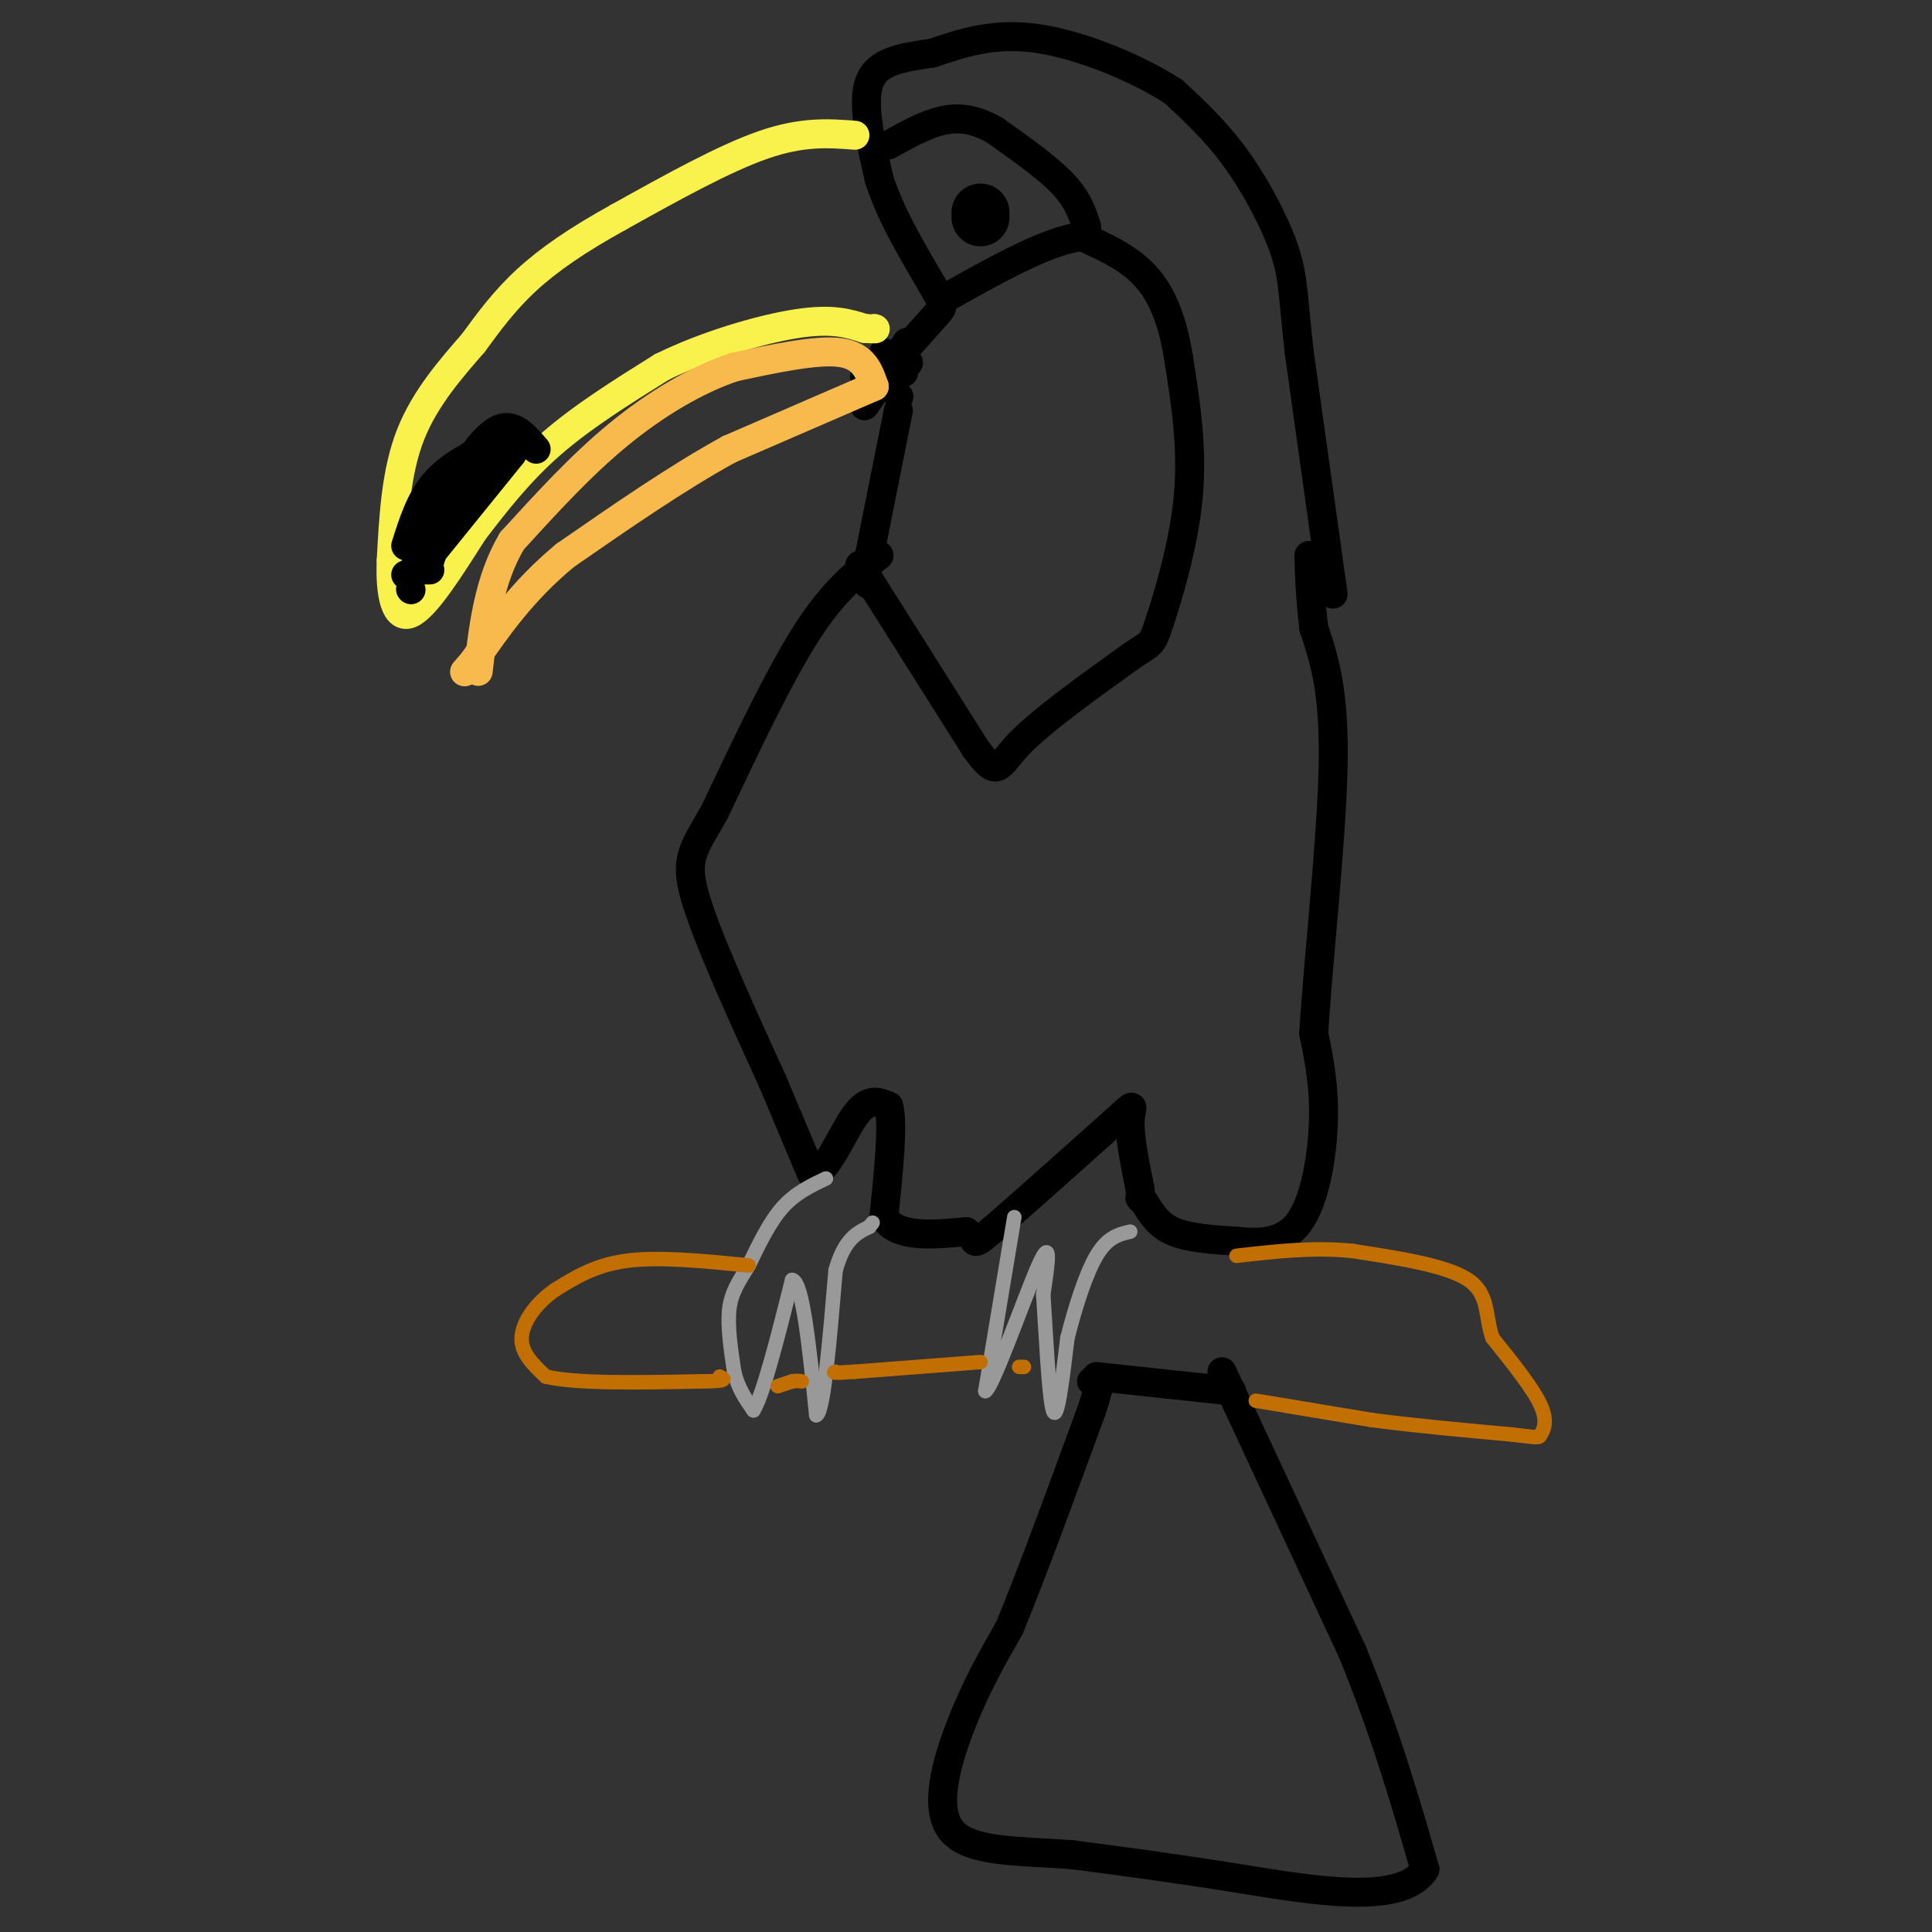 <svg viewBox='0 0 400 400' version='1.1' xmlns='http://www.w3.org/2000/svg' xmlns:xlink='http://www.w3.org/1999/xlink'><rect x="0" y="0" width="400" height="400" fill="#333333" stroke="none"/><g fill='none' stroke='#000000' stroke-width='6' stroke-linecap='round' stroke-linejoin='round'><path d='M182,115c-4.667,3.583 -9.333,7.167 -15,16c-5.667,8.833 -12.333,22.917 -19,37'/><path d='M148,168c-4.556,8.067 -6.444,9.733 -4,18c2.444,8.267 9.222,23.133 16,38'/><path d='M160,224c4.000,9.500 6.000,14.250 8,19'/><path d='M168,243c2.933,0.378 6.267,-8.178 9,-12c2.733,-3.822 4.867,-2.911 7,-2'/><path d='M184,229c1.000,3.500 0.000,13.250 -1,23'/><path d='M183,252c2.667,4.333 9.833,3.667 17,3'/><path d='M200,255c2.600,1.489 0.600,3.711 5,0c4.400,-3.711 15.200,-13.356 26,-23'/><path d='M231,232c4.622,-4.200 3.178,-3.200 3,0c-0.178,3.200 0.911,8.600 2,14'/><path d='M236,246c0.333,2.667 0.167,2.333 0,2'/><path d='M237,249c1.417,2.333 2.833,4.667 6,6c3.167,1.333 8.083,1.667 13,2'/><path d='M256,257c4.631,0.440 9.708,0.542 13,-4c3.292,-4.542 4.798,-13.726 5,-21c0.202,-7.274 -0.899,-12.637 -2,-18'/><path d='M272,214c0.756,-13.733 3.644,-39.067 4,-55c0.356,-15.933 -1.822,-22.467 -4,-29'/><path d='M272,130c-0.833,-7.333 -0.917,-11.167 -1,-15'/><path d='M276,123c0.000,0.000 -7.000,-50.000 -7,-50'/><path d='M269,73c-1.321,-11.524 -1.125,-15.333 -3,-21c-1.875,-5.667 -5.821,-13.190 -10,-19c-4.179,-5.810 -8.589,-9.905 -13,-14'/><path d='M243,19c-7.267,-4.756 -18.933,-9.644 -28,-11c-9.067,-1.356 -15.533,0.822 -22,3'/><path d='M193,11c-6.400,0.911 -11.400,1.689 -13,6c-1.600,4.311 0.200,12.156 2,20'/><path d='M182,37c2.167,7.000 6.583,14.500 11,22'/><path d='M193,59c2.333,4.311 2.667,4.089 1,6c-1.667,1.911 -5.333,5.956 -9,10'/><path d='M185,75c-3.089,4.089 -6.311,9.311 -6,9c0.311,-0.311 4.156,-6.156 8,-12'/><path d='M187,72c1.333,-2.000 0.667,-1.000 0,0'/><path d='M184,75c0.000,0.000 0.000,1.000 0,1'/><path d='M183,73c0.000,0.000 0.100,0.100 0.1,0.1'/><path d='M183,78c0.000,0.000 0.100,0.100 0.1,0.1'/><path d='M181,80c0.000,0.000 0.100,0.100 0.1,0.1'/><path d='M180,81c0.000,0.000 0.000,-1.000 0,-1'/><path d='M179,78c0.000,0.000 1.000,1.000 1,1'/><path d='M188,75c0.000,0.000 0.100,0.100 0.1,0.1'/><path d='M187,77c0.000,0.000 0.100,0.100 0.1,0.1'/><path d='M186,82c0.000,0.000 0.100,0.100 0.1,0.1'/><path d='M186,85c0.000,0.000 -6.000,30.000 -6,30'/><path d='M180,115c-1.000,6.000 -0.500,6.000 0,6'/><path d='M178,117c0.000,0.000 24.000,38.000 24,38'/><path d='M202,155c4.711,6.489 4.489,3.711 9,-1c4.511,-4.711 13.756,-11.356 23,-18'/><path d='M234,136c4.536,-3.167 4.375,-2.083 6,-7c1.625,-4.917 5.036,-15.833 6,-26c0.964,-10.167 -0.518,-19.583 -2,-29'/><path d='M244,74c-1.289,-7.933 -3.511,-13.267 -7,-17c-3.489,-3.733 -8.244,-5.867 -13,-8'/><path d='M224,49c-6.667,0.667 -16.833,6.333 -27,12'/><path d='M225,47c-0.917,-2.833 -1.833,-5.667 -5,-9c-3.167,-3.333 -8.583,-7.167 -14,-11'/><path d='M206,27c-4.133,-2.378 -7.467,-2.822 -11,-2c-3.533,0.822 -7.267,2.911 -11,5'/><path d='M253,284c0.000,0.000 27.000,58.000 27,58'/><path d='M280,342c7.000,17.167 11.000,31.083 15,45'/><path d='M295,387c-4.556,7.667 -23.444,4.333 -38,2c-14.556,-2.333 -24.778,-3.667 -35,-5'/><path d='M222,384c-11.071,-0.833 -21.250,-0.417 -25,-5c-3.750,-4.583 -1.071,-14.167 2,-22c3.071,-7.833 6.536,-13.917 10,-20'/><path d='M209,337c4.500,-10.833 10.750,-27.917 17,-45'/><path d='M226,292c2.833,-8.500 1.417,-7.250 0,-6'/><path d='M255,288c0.000,0.000 -28.000,-3.000 -28,-3'/></g>
<g fill='none' stroke='#F9F24D' stroke-width='6' stroke-linecap='round' stroke-linejoin='round'><path d='M177,28c-5.417,-0.417 -10.833,-0.833 -19,2c-8.167,2.833 -19.083,8.917 -30,15'/><path d='M128,45c-8.400,4.644 -14.400,8.756 -19,13c-4.600,4.244 -7.800,8.622 -11,13'/><path d='M98,71c-4.422,5.089 -9.978,11.311 -13,19c-3.022,7.689 -3.511,16.844 -4,26'/><path d='M81,116c-0.311,7.244 0.911,12.356 4,11c3.089,-1.356 8.044,-9.178 13,-17'/><path d='M98,110c4.556,-5.933 9.444,-12.267 16,-18c6.556,-5.733 14.778,-10.867 23,-16'/><path d='M137,76c9.178,-4.533 20.622,-7.867 28,-9c7.378,-1.133 10.689,-0.067 14,1'/><path d='M179,68c2.667,0.167 2.333,0.083 2,0'/></g>
<g fill='none' stroke='#000000' stroke-width='6' stroke-linecap='round' stroke-linejoin='round'><path d='M111,93c-2.417,-2.833 -4.833,-5.667 -8,-4c-3.167,1.667 -7.083,7.833 -11,14'/><path d='M92,103c-2.333,4.500 -2.667,8.750 -3,13'/><path d='M106,94c-4.083,2.667 -8.167,5.333 -11,9c-2.833,3.667 -4.417,8.333 -6,13'/><path d='M106,94c0.000,0.000 -17.000,21.000 -17,21'/><path d='M102,92c-4.500,2.250 -9.000,4.500 -12,8c-3.000,3.500 -4.500,8.250 -6,13'/><path d='M88,115c0.000,0.000 0.100,0.100 0.1,0.1'/><path d='M86,118c0.000,0.000 0.100,0.100 0.1,0.1'/><path d='M87,118c0.000,0.000 2.000,0.000 2,0'/><path d='M85,122c0.000,0.000 0.100,0.100 0.1,0.1'/><path d='M84,119c0.000,0.000 0.100,0.100 0.1,0.1'/><path d='M86,117c0.000,0.000 1.000,-1.000 1,-1'/></g>
<g fill='none' stroke='#F8BA4D' stroke-width='6' stroke-linecap='round' stroke-linejoin='round'><path d='M181,80c0.000,0.000 -30.000,13.000 -30,13'/><path d='M151,93c-10.667,5.833 -22.333,13.917 -34,22'/><path d='M117,115c-8.833,7.333 -13.917,14.667 -19,22'/><path d='M98,137c-3.167,3.667 -1.583,1.833 0,0'/><path d='M181,80c-1.083,-3.167 -2.167,-6.333 -7,-7c-4.833,-0.667 -13.417,1.167 -22,3'/><path d='M152,76c-7.778,2.600 -16.222,7.600 -24,14c-7.778,6.400 -14.889,14.200 -22,22'/><path d='M106,112c-4.833,8.167 -5.917,17.583 -7,27'/></g>
<g fill='none' stroke='#999999' stroke-width='3' stroke-linecap='round' stroke-linejoin='round'><path d='M171,244c-3.167,1.500 -6.333,3.000 -9,6c-2.667,3.000 -4.833,7.500 -7,12'/><path d='M155,262c-2.022,3.289 -3.578,5.511 -4,9c-0.422,3.489 0.289,8.244 1,13'/><path d='M152,284c0.833,3.500 2.417,5.750 4,8'/><path d='M156,292c2.000,-3.167 5.000,-15.083 8,-27'/><path d='M164,265c2.167,0.167 3.583,14.083 5,28'/><path d='M169,293c1.500,-0.333 2.750,-15.167 4,-30'/><path d='M173,263c1.833,-6.500 4.417,-7.750 7,-9'/><path d='M180,254c1.167,-1.500 0.583,-0.750 0,0'/><path d='M210,252c0.000,0.000 -6.000,36.000 -6,36'/><path d='M204,288c1.467,-0.444 8.133,-19.556 11,-26c2.867,-6.444 1.933,-0.222 1,6'/><path d='M216,268c0.467,6.933 1.133,21.267 2,24c0.867,2.733 1.933,-6.133 3,-15'/><path d='M221,277c1.489,-5.889 3.711,-13.111 6,-17c2.289,-3.889 4.644,-4.444 7,-5'/></g>
<g fill='none' stroke='#C26F01' stroke-width='3' stroke-linecap='round' stroke-linejoin='round'><path d='M155,262c-9.167,-0.917 -18.333,-1.833 -25,-1c-6.667,0.833 -10.833,3.417 -15,6'/><path d='M115,267c-4.111,2.800 -6.889,6.800 -7,10c-0.111,3.200 2.444,5.600 5,8'/><path d='M113,285c6.167,1.500 19.083,1.250 32,1'/><path d='M145,286c6.000,0.000 5.000,-0.500 4,-1'/><path d='M161,287c0.000,0.000 3.000,-1.000 3,-1'/><path d='M164,286c0.833,-0.167 1.417,-0.083 2,0'/><path d='M203,282c0.000,0.000 -26.000,2.000 -26,2'/><path d='M177,284c-5.000,0.333 -4.500,0.167 -4,0'/><path d='M211,283c0.000,0.000 1.000,0.000 1,0'/><path d='M260,290c0.000,0.000 24.000,4.000 24,4'/><path d='M284,294c8.833,1.167 18.917,2.083 29,3'/><path d='M313,297c5.726,0.655 5.542,0.792 6,0c0.458,-0.792 1.560,-2.512 0,-6c-1.560,-3.488 -5.780,-8.744 -10,-14'/><path d='M309,277c-1.600,-4.578 -0.600,-9.022 -5,-12c-4.400,-2.978 -14.200,-4.489 -24,-6'/><path d='M280,259c-8.000,-0.833 -16.000,0.083 -24,1'/></g>
<g fill='none' stroke='#000000' stroke-width='12' stroke-linecap='round' stroke-linejoin='round'><path d='M203,44c0.000,0.000 0.000,1.000 0,1'/></g>
</svg>